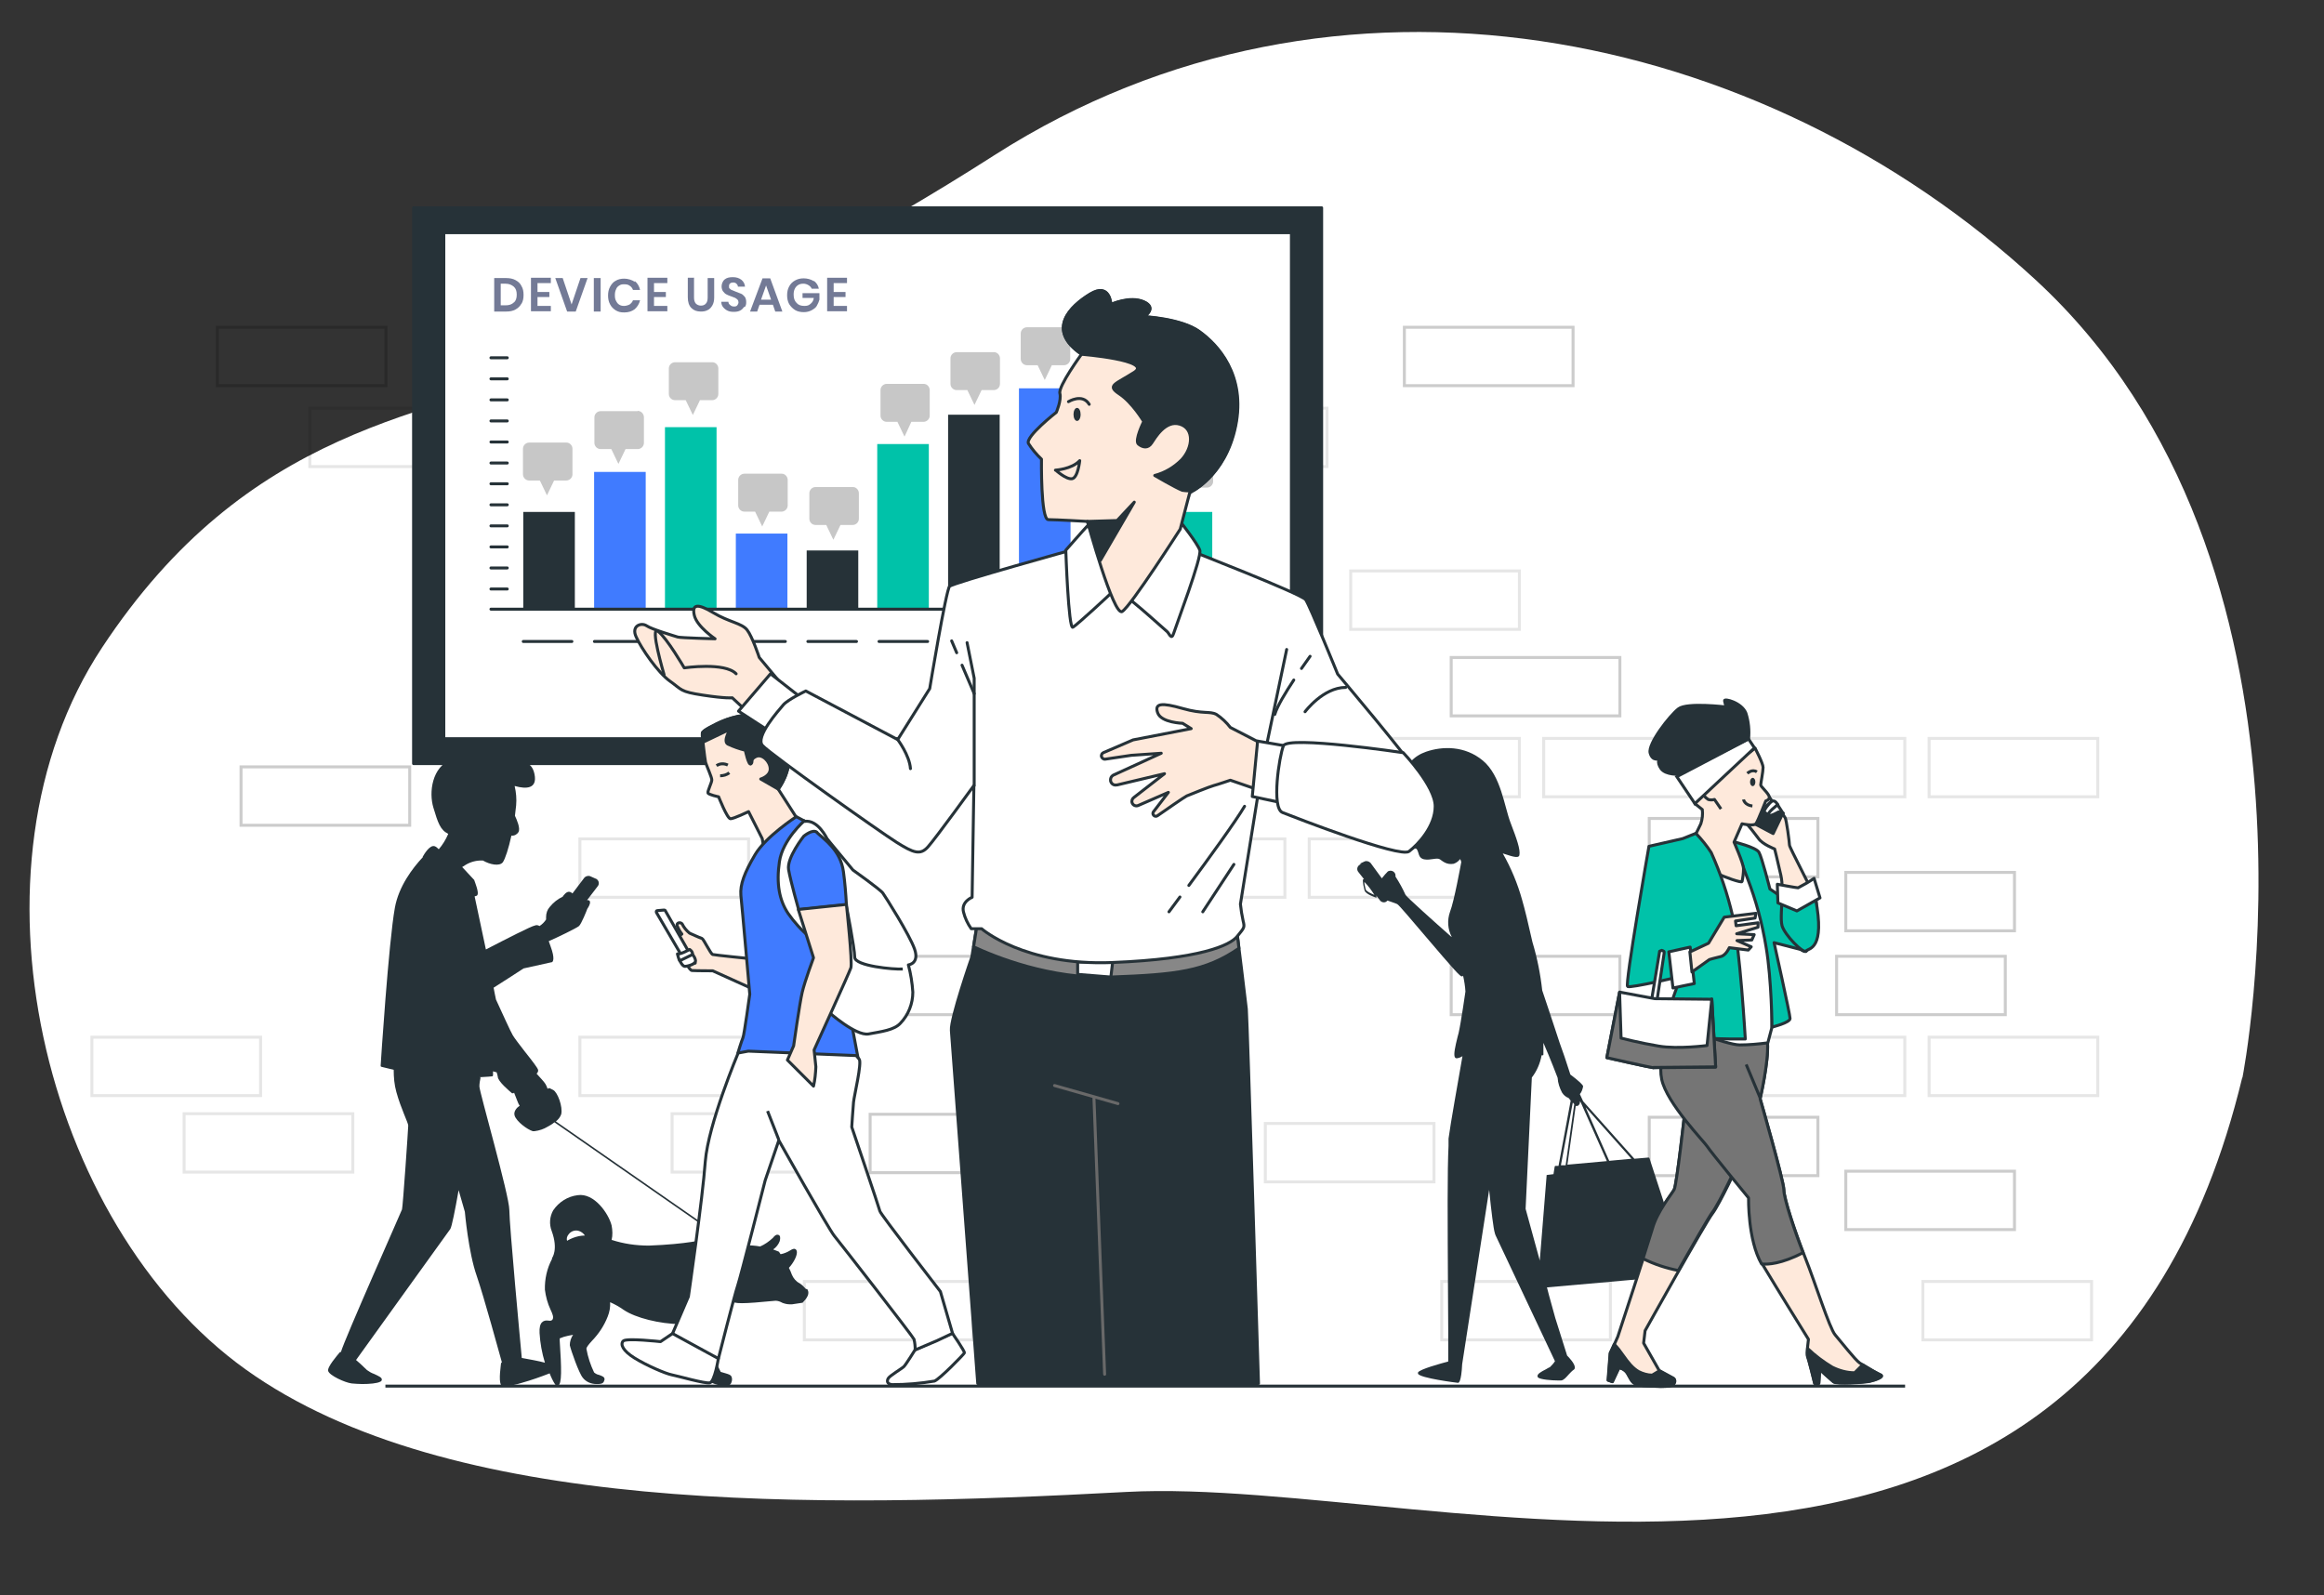 <?xml version="1.0" encoding="UTF-8"?>
<svg xmlns="http://www.w3.org/2000/svg" width="783.9" height="538.1" version="1.1" viewBox="0 0 783.9 538.1">
  <rect x="0" y="0" width="783.9" height="538.1" fill="#333333" stroke="none"/>
  <defs>
    <style>
      .cls-1, .cls-2 {
        fill: #407bff;
      }

      .cls-3, .cls-4, .cls-5, .cls-6, .cls-2, .cls-7, .cls-8, .cls-9, .cls-10, .cls-11, .cls-12, .cls-13, .cls-14, .cls-15, .cls-16, .cls-17 {
        stroke: #263238;
      }

      .cls-3, .cls-4, .cls-13, .cls-18 {
        fill: #fff;
      }

      .cls-3, .cls-6, .cls-11, .cls-19, .cls-20 {
        stroke-miterlimit: 10;
      }

      .cls-4, .cls-5, .cls-2, .cls-7, .cls-8, .cls-9, .cls-10, .cls-12, .cls-13, .cls-14, .cls-15, .cls-21, .cls-16, .cls-17 {
        stroke-linejoin: round;
      }

      .cls-5, .cls-6, .cls-22, .cls-16 {
        fill: #263238;
      }

      .cls-7, .cls-17 {
        fill: #fee9db;
      }

      .cls-8 {
        fill: #878787;
      }

      .cls-8, .cls-13, .cls-15, .cls-21, .cls-16, .cls-17 {
        stroke-linecap: round;
      }

      .cls-23 {
        fill: #c7c7c7;
      }

      .cls-9 {
        fill: #787878;
      }

      .cls-10 {
        fill: #757575;
      }

      .cls-24, .cls-12 {
        fill: #00c2a9;
      }

      .cls-25 {
        fill: #737a96;
      }

      .cls-11, .cls-14, .cls-15, .cls-21, .cls-19, .cls-20 {
        fill: none;
      }

      .cls-21 {
        stroke: #696969;
      }

      .cls-19 {
        opacity: .1;
      }

      .cls-19, .cls-20 {
        isolation: isolate;
        stroke: #000;
      }

      .cls-20 {
        opacity: .2;
      }
    </style>
  </defs>
  <!-- Generator: Adobe Illustrator 28.6.0, SVG Export Plug-In . SVG Version: 1.2.0 Build 709)  -->
  <g>
    <g id="Layer_1">
      <g id="freepik--background-simple--inject-163">
        <path class="cls-18" d="M756.4,363.5s34.3-173.3-69.9-269.2C594.5,9.5,450.8-21.4,335.5,52.3c-41.1,26.3-89.7,53-138,69.2-54.1,18.2-114,22.6-163.1,97-49.1,74.4-19.8,194.6,48.5,243.5,68.3,48.9,191,47,297.1,41.3,106.2-5.7,324.6,74.3,376.3-139.7Z"/>
      </g>
      <g id="freepik--Bricks--inject-92">
        <rect class="cls-20" x="556.3" y="276.1" width="56.9" height="19.7"/>
        <rect class="cls-20" x="359.5" y="221.8" width="56.9" height="19.7"/>
        <rect class="cls-20" x="183.1" y="221.8" width="56.9" height="19.7"/>
        <rect class="cls-20" x="81.3" y="258.7" width="56.9" height="19.7"/>
        <rect class="cls-19" x="390.7" y="249.1" width="56.9" height="19.7"/>
        <rect class="cls-20" x="489.5" y="221.8" width="56.9" height="19.7"/>
        <rect class="cls-19" x="520.7" y="249.1" width="56.9" height="19.7"/>
        <rect class="cls-19" x="455.6" y="249.1" width="56.9" height="19.7"/>
        <rect class="cls-20" x="622.6" y="294.3" width="56.9" height="19.7"/>
        <rect class="cls-19" x="650.7" y="249.1" width="56.9" height="19.7"/>
        <rect class="cls-19" x="585.6" y="249.1" width="56.9" height="19.7"/>
        <rect class="cls-20" x="359.5" y="110.4" width="56.9" height="19.7"/>
        <rect class="cls-19" x="390.7" y="137.7" width="56.9" height="19.7"/>
        <rect class="cls-20" x="73.3" y="110.4" width="56.9" height="19.7"/>
        <rect class="cls-19" x="104.5" y="137.7" width="56.9" height="19.7"/>
        <rect class="cls-20" x="473.7" y="110.4" width="56.9" height="19.7"/>
        <rect class="cls-19" x="455.6" y="192.6" width="56.9" height="19.7"/>
        <rect class="cls-20" x="293.5" y="322.6" width="56.9" height="19.7"/>
        <rect class="cls-20" x="293.5" y="375.9" width="56.9" height="19.7"/>
        <rect class="cls-20" x="556.3" y="376.9" width="56.9" height="19.7"/>
        <rect class="cls-19" x="195.6" y="349.9" width="56.9" height="19.7"/>
        <rect class="cls-19" x="226.7" y="375.7" width="56.9" height="19.7"/>
        <rect class="cls-19" x="31" y="349.9" width="56.9" height="19.7"/>
        <rect class="cls-19" x="62.1" y="375.7" width="56.9" height="19.7"/>
        <rect class="cls-20" x="359.5" y="322.6" width="56.9" height="19.7"/>
        <rect class="cls-19" x="325.6" y="349.9" width="56.9" height="19.7"/>
        <rect class="cls-19" x="352.8" y="406.1" width="56.9" height="19.7"/>
        <rect class="cls-19" x="271.3" y="432.3" width="56.9" height="19.7"/>
        <rect class="cls-19" x="486.3" y="432.3" width="56.9" height="19.7"/>
        <rect class="cls-19" x="648.6" y="432.3" width="56.9" height="19.7"/>
        <rect class="cls-19" x="441.6" y="283" width="56.9" height="19.7"/>
        <rect class="cls-19" x="376.5" y="283" width="56.9" height="19.7"/>
        <rect class="cls-19" x="195.6" y="283" width="56.9" height="19.7"/>
        <rect class="cls-20" x="489.5" y="322.6" width="56.9" height="19.7"/>
        <rect class="cls-19" x="426.8" y="379" width="56.9" height="19.7"/>
        <rect class="cls-20" x="619.5" y="322.6" width="56.9" height="19.7"/>
        <rect class="cls-20" x="622.6" y="395.1" width="56.9" height="19.7"/>
        <rect class="cls-19" x="650.7" y="349.9" width="56.9" height="19.7"/>
        <rect class="cls-19" x="585.6" y="349.9" width="56.9" height="19.7"/>
      </g>
      <g id="freepik--Board--inject-92">
        <rect class="cls-16" x="139.5" y="70.1" width="306.3" height="187.5"/>
        <rect class="cls-13" x="149.7" y="78.5" width="285.9" height="170.7"/>
        <rect class="cls-22" x="272.1" y="185.7" width="17.4" height="19.8"/>
        <rect class="cls-22" x="176.5" y="172.7" width="17.4" height="32.8"/>
        <rect class="cls-1" x="200.4" y="159.2" width="17.4" height="46.4"/>
        <rect class="cls-24" x="224.3" y="144.1" width="17.4" height="61.5"/>
        <rect class="cls-1" x="248.2" y="180" width="17.4" height="25.5"/>
        <rect class="cls-24" x="295.9" y="149.8" width="17.4" height="55.7"/>
        <rect class="cls-22" x="319.8" y="139.9" width="17.4" height="65.6"/>
        <rect class="cls-1" x="343.7" y="131" width="17.4" height="74.5"/>
        <rect class="cls-22" x="367.6" y="158.1" width="17.4" height="47.4"/>
        <rect class="cls-24" x="391.5" y="172.7" width="17.4" height="32.8"/>
        <line class="cls-15" x1="176.5" y1="216.4" x2="192.9" y2="216.4"/>
        <line class="cls-15" x1="200.5" y1="216.4" x2="216.9" y2="216.4"/>
        <line class="cls-15" x1="224.5" y1="216.4" x2="240.9" y2="216.4"/>
        <line class="cls-15" x1="248.5" y1="216.4" x2="264.9" y2="216.4"/>
        <line class="cls-15" x1="272.5" y1="216.4" x2="288.9" y2="216.4"/>
        <line class="cls-15" x1="296.5" y1="216.4" x2="312.9" y2="216.4"/>
        <line class="cls-15" x1="320.4" y1="216.4" x2="336.8" y2="216.4"/>
        <line class="cls-15" x1="344.4" y1="216.4" x2="360.8" y2="216.4"/>
        <line class="cls-15" x1="368.4" y1="216.4" x2="384.8" y2="216.4"/>
        <line class="cls-15" x1="392.4" y1="216.4" x2="408.8" y2="216.4"/>
        <line class="cls-15" x1="165.6" y1="205.5" x2="426" y2="205.5"/>
        <line class="cls-15" x1="165.6" y1="198.7" x2="171.1" y2="198.7"/>
        <line class="cls-15" x1="165.6" y1="191.6" x2="171.1" y2="191.6"/>
        <line class="cls-15" x1="165.6" y1="184.5" x2="171.1" y2="184.5"/>
        <line class="cls-15" x1="165.6" y1="177.4" x2="171.1" y2="177.4"/>
        <line class="cls-15" x1="165.6" y1="170.3" x2="171.1" y2="170.3"/>
        <line class="cls-15" x1="165.6" y1="163.2" x2="171.1" y2="163.2"/>
        <line class="cls-15" x1="165.6" y1="156.2" x2="171.1" y2="156.2"/>
        <line class="cls-15" x1="165.6" y1="149.1" x2="171.1" y2="149.1"/>
        <line class="cls-15" x1="165.6" y1="142" x2="171.1" y2="142"/>
        <line class="cls-15" x1="165.6" y1="134.9" x2="171.1" y2="134.9"/>
        <line class="cls-15" x1="165.6" y1="127.8" x2="171.1" y2="127.8"/>
        <line class="cls-15" x1="165.6" y1="120.7" x2="171.1" y2="120.7"/>
        <path class="cls-23" d="M240.2,122.2h-12.5c-1.1,0-2.1.9-2.1,2.1,0,0,0,0,0,0v8.6c0,1.1.9,2.1,2.1,2.1h3.6l2.4,5,2.4-5h4.1c1.1,0,2.1-.9,2.1-2.1v-8.6c0-1.1-.9-2.1-2-2.1,0,0,0,0,0,0Z"/>
        <path class="cls-23" d="M215.1,138.7h-12.5c-1.1,0-2.1.9-2.1,2.1h0v8.6c0,1.1.9,2.1,2.1,2.1h3.6l2.4,5,2.4-5h4.1c1.1,0,2.1-.9,2.1-2.1h0v-8.6c0-1.1-.8-2.1-2-2.2,0,0,0,0-.1,0Z"/>
        <path class="cls-23" d="M191,149.3h-12.5c-1.1,0-2.1.9-2.1,2.1v8.6c0,1.1.9,2.1,2.1,2.1h3.6l2.4,5,2.4-5h4.1c1.1,0,2.1-.9,2.1-2.1v-8.6c0-1.1-.9-2.1-2-2.1,0,0,0,0,0,0Z"/>
        <path class="cls-23" d="M263.5,159.8h-12.4c-1.1,0-2.1.9-2.1,2.1,0,0,0,0,0,0v8.6c0,1.1.9,2.1,2.1,2.1,0,0,0,0,0,0h3.6l2.4,5,2.4-5h4.1c1.1,0,2.1-.9,2.1-2.1v-8.6c0-1.1-.9-2.1-2-2.1,0,0,0,0,0,0Z"/>
        <path class="cls-23" d="M287.5,164.3h-12.4c-1.1,0-2.1.9-2.1,2.1h0v8.6c0,1.1.9,2.1,2.1,2.1,0,0,0,0,0,0h3.6l2.4,5,2.4-5h4.1c1.1,0,2.1-.9,2.1-2.1,0,0,0,0,0,0v-8.6c0-1.1-.9-2.1-2-2.1,0,0,0,0,0,0Z"/>
        <path class="cls-23" d="M311.6,129.5h-12.5c-1.1,0-2.1.9-2.1,2.1v8.6c0,1.1.9,2.1,2.1,2.1h3.6l2.4,5,2.3-5h4.1c1.1,0,2.1-.9,2.1-2.1h0v-8.6c0-1.1-.9-2.1-2-2.1,0,0,0,0,0,0Z"/>
        <path class="cls-23" d="M335.1,118.8h-12.4c-1.1,0-2.1.9-2.1,2.1v8.6c0,1.1.9,2.1,2.1,2.1h3.6l2.4,5,2.4-5h4.1c1.1,0,2.1-.9,2.1-2.1,0,0,0,0,0,0v-8.6c0-1.1-.9-2.1-2-2.1,0,0,0,0,0,0Z"/>
        <path class="cls-23" d="M358.9,110.4h-12.5c-1.1,0-2.1.9-2.1,2.1h0v8.6c0,1.1.9,2.1,2.1,2.1h3.6l2.4,5,2.4-5h4.1c1.1,0,2.1-.9,2.1-2.1v-8.6c0-1.1-.9-2.1-2-2.1,0,0,0,0,0,0Z"/>
        <path class="cls-23" d="M382.2,137.6h-12.5c-1.1,0-2.1.9-2.1,2.1h0v8.6c0,1.1.9,2.1,2.1,2.1h3.6l2.4,5,2.4-5h4.1c1.1,0,2.1-.9,2.1-2.1v-8.6c0-1.1-.9-2.1-2-2.1,0,0,0,0,0,0Z"/>
        <path class="cls-23" d="M407,151.8h-12.4c-1.1,0-2.1.9-2.1,2,0,0,0,0,0,0v8.6c0,1.1.9,2.1,2.1,2.1h3.6l2.4,5,2.4-5h4.1c1.1,0,2.1-.9,2.1-2.1,0,0,0,0,0,0v-8.6c0-1.1-.9-2-2.1-2Z"/>
      </g>
      <g id="freepik--Floor--inject-2">
        <line class="cls-11" x1="130" y1="467.6" x2="642.6" y2="467.6"/>
      </g>
      <g id="freepik--character-4--inject-2">
        <path class="cls-22" d="M458.6,291.4l1.7-.8c.7-.3,1.5,0,2,.5l3.8,5.2c.7-.9,1.5-1.8,2.1-2.4h.1c.6-.3,1.3-.2,1.8.2.5.4.7,1,.6,1.6,1.3,2,2.4,4,3.4,6.2.6.9,9.5,8.9,15.3,14l.3.2c-1.4-2.6-1.6-5.7-.6-8.5,1.4-3.6,3.6-15.7,3.8-16.8-.1-.4-.2-.7-.4-1-.6.8-1.3,1.3-2.2,1.6-2.3.4-3.6-.8-4.6-1.5s-3.2.4-5.3,0-1.7-2.3-2.5-3.4-2.3,1.7-4,0-7.4-7.8-6.1-15c1.3-7.2,8-14.5,8-14.5h0c1.4-1.6,3.2-2.7,5.2-3.4,5.5-1.9,13.1-2.1,19.2,3s7.2,15.4,9.3,20.9c2.1,5.5,3.4,9.1,3,11-.3,1.4-3.5,0-5.6-.6,2.8,4.9,5,10.2,6.5,15.6.9,3.1,2.1,8,3.5,14.3,1.6,5.3,2.7,10.8,3.3,16.3,1.5,4.4,2.9,8.7,4.1,12.3,1.4,4.3,2.4,7.3,2.7,8,.8,2.1,2.4,7.3,2.7,8.1,2.8,2.1,4.3,3.5,4.3,4-.2,1-.5,1.9-1.1,2.6l1.1,2.4,17.3,19.4,4.7-.4c.2,0,.3,0,.4.3l11.2,34.4c0,.1,0,.2,0,.3,0,0-.2.2-.3.2l-9.4.9,1.1,4.4-37.2,3.3.7,2.7,2.1,7.6h0l4,12.7c.6.6,2.7,2.8,2.6,4.1,0,.3-.2.6-.4.7-.6.4-1.1,1-1.6,1.5-.9,1-1.7,2-2.6,2.1-.4,0-.7,0-1.1,0-2,0-5.9-.3-6.7-1-.1-.1-.2-.3-.2-.5,0-.7,1.1-1.4,2.9-2.3.5-.3,1-.6,1.3-.7.6-.6,1.2-1.2,1.7-2-1.4-2.9-17.5-37.1-20.1-42.6,0,0,0-.2-.1-.3h0c0-.1-.1-.4-.1-.4-.4-1.1-1.2-7.5-1.9-14.5l-9.1,58.8c-.3,6.2-1.2,6.3-1.4,6.3h0c-.2,0-13-1.6-13.5-3.1,0-.1,0-.3,0-.4.6-1.1,7.6-3,10.2-3.7,0-1.2,0-5,0-10.3,0-5.1-.2-25.9-.2-42.8v-1.2c0-7.9.1-14.5.3-18.4h0v-1.1c0,0,0-.1,0-.2,0,0,0-.2,0-.3,0,0,0-.2,0-.3v-.2c0-.1,0-.3,0-.4.7-5.3,3.2-19.1,4.7-27.8-.6.4-1.2.6-1.8.7,0,0-.2,0-.3,0-.2,0-.4-.2-.5-.4-.4-1,.1-3.4,1-7l.3-1.1c.8-3.5,2.3-14,2.3-14-.1-1.8-.4-3.6-.8-5.4,0,.2-.2.3-.4.3h0c-.6,0-2.2-1.7-12.5-13.8-4.1-4.8-8.7-10.3-9.3-10.6s-2.2-.8-3.3-1.2l-.2.2c-.6.6-1.6.5-2.2-.1,0,0,0,0,0,0l-1.4-1.8c0,.1.1.3.1.4,0,0,0,.2,0,.3,0,0-.1,0-.2,0h0c-.3-.1-3.3-1.1-3.8-2.3-.3-1.2-.6-2.4-.6-3.6,0-.1,0-.2.2-.3,0,0,.1,0,.2,0l-1.9-2.4c-.6-.7-.5-1.7.2-2.3.2-.2.5-.3.8-.4ZM460.7,300.1c.2.6,1.7,1.3,2.9,1.8-1-1.6-2.1-3.1-3.4-4.4,0,.9.3,1.8.5,2.7ZM521.6,396.4l2.4-.3.4-2.5c0-.2.2-.3.3-.3h1c0,0,4.1-22,4.1-22-.3-.4-.6-.8-.7-.9-.9-.3-1.7-1-2.2-1.8-.8-1.5-1.4-3.2-1.5-5-.2-.5-2.3-6.1-4.8-11.8,0,2.6,0,3.9,0,3.9,0,.1,0,.3-.2.3-.1,0-.3,0-.4,0h0c-.5,2.7-1.6,5.3-3.3,7.5l-2.1,44.3,4.8,17.5v-.3l2.3-28.6ZM530.5,372l-4,21.1h1.6c0-.1,2.9-20.6,2.9-20.6l-.4-.5ZM532.3,369.7h0ZM532.9,371.5c0,.1,0,.3,0,.4,0,0,0,.1,0,.2,0,.1-.3.9-.9,1h-.2c0,0-.2,0-.3,0l-2.8,19.8,13.3-1.2-8.8-19.8-.4-.5ZM534.9,373.7l7.9,17.9,7.5-.7-15.4-17.3Z"/>
      </g>
      <g id="freepik--character-3--inject-2">
        <path class="cls-22" d="M271.8,434.8c-.6-.7-1.3-1.4-2.1-1.9-1.2-.6-2.1-1.7-2.6-2.9-.3-.8-.6-1.6-1-2.3,1.4-1.5,2.7-3.8,2.7-5.2,0-.4-.1-.9-.5-1.1-.5-.3-1.1,0-1.9.5-.5.3-.9.5-1.4.7-.5.2-1.1.4-1.7.5-.3-.4-.5-.7-.5-.8,0,0,0,0-.2-.1,0,0-.8-.3-1.8-.7,1-.7,1.8-1.7,2.2-2.8.3-1.1.2-1.9-.4-2.1-.3-.1-.9-.3-1.9,1-1.3,1.2-2.7,2.2-4.3,2.9-1.6-.3-3.3-.4-4.9-.4-1-.6-4.4-2.4-6.5-2.4-1.4-1.4-5.1-4.7-6.3-4.7-.3,0-.7,0-1,.2l-50.2-34.9c.8-.6,1.5-1.5,1.8-2.4.6-2.5-1.2-7.4-2.7-8.2l-1.2-.6c-.1,0-.2,0-.3,0l-.4.2c-.2-.6-.4-1.1-.7-1.6-.4-.7-2-2.4-3-3.5.4-.4.6-.8.5-1.3-.2-.7-1.8-2.8-4.5-6.2-1.7-2.2-3.4-4.4-4-5.4-.8-1.3-3.6-7.6-5.7-12.1-.3-1.2-.5-2.6-.8-4l6.1-3.9,4-2.6,9.5-2.1s0,0,.1,0c.3-.2,1.1-1.1-.5-5.4-.2-.6-.4-1.1-.6-1.7,2.8-1.2,9.4-4.4,10.2-5.1s2.6-5.2,2.8-5.8c.2-.3,1.1-1.6.9-2.4,0-.2-.2-.4-.4-.5-.2,0-.4-.1-.6,0l3.6-4.7c.6-.7.5-1.8-.3-2.4-.1,0-.2-.2-.4-.2l-1.8-.8c-.7-.3-1.6,0-2,.5l-4,5.3c-.2-.2-.5-.4-.8-.5-1.1-.4-2.2,1.1-2.5,1.6-1.7.8-3.2,2-4.4,3.5-.8.9-1.2,2.1-1.2,3.4,0,.3,0,.5,0,.8-.6.9-1.3,1.6-2.2,2.2-.5-.3-1-.4-1.5-.2-1.3.2-10,4.7-16.6,8.1l-3.8-17.9.6-.2c.2,0,.3-.2.4-.4.4-1-.9-4.2-1.1-4.8,0,0,0,0,0-.1l-4.1-4.4,1.1-.7c1.8-1.1,3.8-1.6,5.9-1.5,2.4,1.4,5.6,2,6.7.6.8-1.1,2-4.8,2.9-9,1,.1,1.9-.4,2.4-1.2.7-1.3-.6-4.2-1.2-5.5.1-1.2.3-2.4.4-3.5.2-2.2,0-4.4-.5-6.5h.2c3.6,1,7.5,1,6.5-4s-4.8-4-6.7-4,1.9-3.6-2.1-5-4.8,1-5.2,2.3c-.3,1.3-2.3,1.3-4,1.3s-3.4-2.1-10,.4-7.7,11.1-6.1,16.3c1.5,5,2.3,7.5,5,8.8h0c-.8,1.9-1.9,3.7-3.2,5.2-.4-.4-.8-.8-1.3-1h0c-1.7-.7-3.7,2.8-4.1,3.5,0,0,0,.1,0,.2-3.4,3.6-8.1,9.8-9.4,17-2.1,11.5-4.8,52.9-4.8,53.3,0,.2,0,.3.3.4,0,0,1.6.4,4.1,1,0,2.5.2,5,.9,7.5,1.5,5.5,4,10.4,4,11.3s-1.8,27.4-2.1,28.3-19.4,43.8-20.6,48.1c-.1,0-.3,0-.3,0-1,1.2-4.4,5.1-4,6.4.4,1.5,5.6,3.9,7.9,4.2,1.2.1,2.4.2,3.6.2,2.4,0,5-.2,6.1-.8.3-.1.5-.4.5-.7,0-.7-.9-1.1-2.6-1.9-.9-.3-1.7-.8-2.4-1.3-1.2-1.2-3.4-3.2-3.7-3.4,2.7-3.7,30.3-42.2,31.8-44.2.5-.8,1.6-6.3,2.8-13.1l2.1,7.3s1.2,13.7,4,21.6c2.5,7.3,7.7,26.4,8.5,29.2-.1,0-.2.1-.3.3,0,.6-.9,5.7,0,7.3,0,.2.3.4,1.2.4,2-.1,3.9-.5,5.8-1.1,3.2-.9,6.3-2,9.4-3.2.5,1.3,1.1,2.6,1.9,3.8.2.2.4.3.7.3h.2c1.4-.3,1.2-5.8.6-15.1v-.8c.9-.4,1.9-.7,2.9-.9l1.6-.3c-.7,1-1.1,2.3-1.1,3.5.4,1.8,3.1,9.5,4.4,11,1.1,1.4,2.8,2.1,4.6,2.1h.3c1.8,0,2.1-.4,2.4-1.4h0c.2-1-.8-1.3-1.9-1.7-.6-.1-1.1-.4-1.6-.8-1.2-2.5-2.1-5.2-2.6-8,0-.5.8-1.5,1.9-2.7,2.3-2.4,4.1-5.1,5.3-8.2.6-1.5.9-3.1.8-4.8,1.6.7,3.2,1.6,4.6,2.6,4,2.7,12.1,4.7,19.1,4.8.3,1.3.6,2.7,1.1,4,.7,1.8,1.5,3.6,2.5,5.2-.8.5-1.7,1-2.6,1.3-.8-.3-1.6-.4-2.4-.5-.3,0-.6.3-.6.6,0,0,0,0,0,0,0,1,1.7,3.3,3.1,3.3h0c1.5-.3,3-.8,4.4-1.5,1.9,3.1,4.1,6.9,5.1,7.4,1.4.6,2.9,1,4.4,1.1.4,0,.9,0,1.3-.2.4-.2.8-.6.9-1,.3-.7.3-1.5,0-2.1-.3-.5-.9-.7-1.9-1l-1.7-.5c-.3-.5-1.8-3.9-3.1-6.4,1.9-1.6,1.3-3,.4-5l-.2-.4c-.5-1.2-1.2-3.6-1.8-5.5,2.6-.9,4.7-2.8,5.9-5.3l2.3-1.4c1.1,1.1,3.6,1.1,15,0,.8,0,1.6.3,2.3.7.8.3,1.6.5,2.4.5.3,0,.6,0,.9,0l3.3-.5c0,0,.1,0,.2,0,0-.2,3-2.5,1.6-4.6ZM191.3,418.6c-.3-.8,0-1.6.5-2.2.8-1.1,2.3-1.6,3.6-1.1.8.3,1.4.8,1.9,1.5-.7,0-1.4.1-2,.2-1.4.3-2.7.8-3.9,1.5ZM161.7,363.4c2.6-.1,4.2-.3,4.3-.3.2,0,.3-.2.3-.4v-1.3l1,.3h.2c.2.5.3,1,.4,1.5,0,1.6,4,4.9,4.8,5.6.1,0,.3,0,.5,0l.2-.2c.4,1,.9,2.3,1.1,2.8.2.5.4,1.1.8,1.6-.9.6-2.2,1.9-1.7,3.4.7,2,4.2,4.6,6.1,5.2.2,0,.4,0,.6,0,1.6-.2,3.1-.7,4.4-1.5.8-.4,1.6-.9,2.3-1.5l50.2,34.9s0,0,0,.1c-.2.5-.1,1.1.2,1.5,1,.9,2.2,1.8,3.4,2.4-.8,0-1.5.2-2.3.4-1,.3-6.7,1.8-19.6,2.3-4.3,0-8.5-.6-12.5-1.9h-.1c.4-1.6.3-3.3,0-4.9-1-4-5.9-11.1-11.5-10.2-3.3.4-6.3,2.3-8.2,5.1-1.2,2.1-1.4,4.7-.5,7,2.3,6.3.1,9.1.1,9.1,0,0,0,.2,0,.3-1.7,3.2-2.5,6.8-2.4,10.4.3,2.3.9,4.6,1.9,6.7.7,1.5,1.1,2.5.7,3.3-.3.5-.8.5-1.5.4-.8-.1-1.5,0-2.1.6-.6.6-.9,1.8-.8,3.6.2,3.4.8,6.7,1.8,10-2.2-.6-5.1-1.1-7.8-1.6h0c-.4-4.2-4.2-45-4.2-49.9s-10.1-39.9-10.1-41.7c0-1,.2-2,.4-3Z"/>
      </g>
      <g id="freepik--character-2--inject-2">
        <path class="cls-7" d="M568.3,375.1s-2.7,24.7-3.6,26.3-5.8,7.6-7.3,13.1c-1.5,5.4-11.7,36.4-11.7,36.4l-2.5,5.6-.7,9.1,1.4.5,2.2-4.7c1.4.2,2.6,1.1,3.2,2.4,1.4,2.4,1.4,3.2,4.9,3.6,3.6.3,9.3.7,10.2-.3s.5-1.7,0-2-4.6-2.5-4.6-2.5l-5.4-9.5.5-4.2s20.3-36.4,22.7-39.5c2.4-3.1,9-17.3,9-17.3l-18.3-16.8Z"/>
        <path class="cls-10" d="M586.6,391.8l-18.3-16.8s-2.7,24.7-3.6,26.3-5.8,7.6-7.3,13.1c-.5,1.6-1.7,5.5-3.2,10.2,3.8,1.9,7.8,3.2,11.9,4,5.1-9,10.3-18,11.4-19.5,2.4-3,9-17.3,9-17.3Z"/>
        <path class="cls-5" d="M564.4,466.9c.8-1,.5-1.7,0-2s-4.6-2.5-4.6-2.5l-2.5,1.5c-1.6,0-3.2-.5-4.6-1.2-2-1.2-3.4-2.9-5.3-5.6-.9-1.3-1.8-2.5-2.9-3.6l-1.4,3-.7,9.1,1.4.5,2.2-4.7c1.4.2,2.6,1.1,3.2,2.4,1.4,2.4,1.4,3.2,4.9,3.6,3.6.3,9.3.6,10.2-.4Z"/>
        <path class="cls-7" d="M564.8,343.7s-5.8,12.2-4.1,20.3c1.7,8.1,14.5,21.2,15.4,22.7.9,1.5,13.9,17.3,13.9,17.3,0,0-.3,14.5,4.6,22.7,4.9,8.2,15.4,25.1,15.4,25.1,0,0-.7,5.2-.3,5.8s2.4,9,2.4,9h1.4l.3-4.7s3.7,3.4,4.7,4.2,10.3.2,12.2-.2,4.8-1.5,3.7-2c-2.4-1.2-4.8-2.6-7.1-4.1-1.5-1-6.4-7.3-8.3-9.5-1.9-2.2-6.8-17.8-10-25.8-3.2-8-7.3-20.2-7.3-23.2s-8-30.7-8-30.7c0,0,2.9-12.4,2.5-18.8-.3-6.4-25.9-9.7-26.7-9.8s-4.9,1.7-4.9,1.7Z"/>
        <path class="cls-10" d="M594.4,426.4c1.9.2,6.4,0,13.8-3.8-3.1-7.9-6.5-18.4-6.5-21.2s-8-30.7-8-30.7c0,0,2.9-12.4,2.5-18.8-.3-6.4-25.9-9.7-26.7-9.8s-4.9,1.7-4.9,1.7c0,0-5.8,12.2-4.1,20.3,1.7,8.1,14.5,21.2,15.4,22.7s13.9,17.3,13.9,17.3c0,0-.3,14.2,4.4,22.3Z"/>
        <line class="cls-14" x1="593.8" y1="370.6" x2="589" y2="359.1"/>
        <path class="cls-5" d="M634.5,463.9c-1-.4-4.3-2.3-6.2-3.5l-2.7,2.7c-2.6,0-5.2-.7-7.6-1.9-3-1.8-5.8-3.9-8.3-6.3-.1.9-.1,1.9,0,2.8.3.5,2.4,9,2.4,9h1.4l.3-4.7s3.7,3.4,4.7,4.2,10.3.2,12.2-.2,4.9-1.6,3.7-2.1Z"/>
        <path class="cls-4" d="M565.1,345.7s17.3,6.8,21.7,6.8c3.2,0,6.3-.3,9.5-.7l1.4-5.3s.2-14.2-.4-19c-.5-4.7-3.6-20.8-4.1-23.3s-5.2-17.1-5.2-17.1l-17.8.2-.2,44.2-5,14.1Z"/>
        <path class="cls-7" d="M588.6,277.3c1.6,1.7,3.1,3.6,4.5,5.5,1.3,2,5.5,3.6,5.5,3.6,0,0,.9,3.5,2.1,8.9s-.4,14,.4,17.1,7.1,9.5,8.1,8.5,4.5-14.4,3.2-17.6c-1.2-3.2-8.8-17.4-8.8-18.2s-1-8.7-1.5-9.3c-.3-.4-.6-.9-.8-1.4l-10.5.9-2.4,2.1Z"/>
        <polygon class="cls-5" points="590.7 277.3 598.1 281.2 601.4 274.3 593.3 270.6 590.7 277.3"/>
        <path class="cls-4" d="M597.7,270.3s-1-2.2-1.9-1.7c-.9.6-2.7,4.4-2.4,4.8l.3.4,3.9-3.6Z"/>
        <path class="cls-4" d="M599.7,271.5s-1-1.8-2-1.2-2.9,3.2-2.6,3.6c.4.4.9.7,1.4.9l3.1-3.3Z"/>
        <path class="cls-4" d="M601.4,274.3l-1.8-2.8s-3.5,2.6-3.1,3.4,3.4-1,3.4-1l1.6.4Z"/>
        <path class="cls-12" d="M584.8,284.1s3.2,8.5,4.6,12.1c2.9,7.5,5,15.3,6.3,23.2,1.9,11.2,2,27.1,2,27.1,0,0,6.1-1.5,6.1-2.9s-5.4-25.6-5.4-25.6l10.9,2.8-3.8-15.1-8.5-5.8s-2.7-10.7-3.7-12.4-8.4-3.5-8.4-3.5Z"/>
        <path class="cls-12" d="M601.1,301.1c0,4.5-.6,9.1,0,11.2.9,3.1,7.1,9.5,8.1,8.5,1-1,6.5-.5,3.2-17.6-.3-1-.7-1.9-1.2-2.7l-5.1,2-5-1.4Z"/>
        <path class="cls-4" d="M599.5,298.3s6.4,1.2,7,1.2c1.9-1,3.7-2,5.4-3.2l2,6.6-7.8,4.4-6.4-2.7-.2-6.3Z"/>
        <path class="cls-7" d="M571.7,271.1l2.5,2c.2,1.6,0,3.3-.5,4.8-.8,1.8-3.8,7.5-3.8,7.5,0,0,6.2,7.7,9,9.1,2.7,1.4,8.5,3.4,8.7,2.9.3-1.4.5-2.9.5-4.3,0-1.8-3.2-9-3.2-9l2.7-6.2s4.2,1,4.8-.2c.7-1.1,3.2-7.5,3.2-7.5,0,0,1.8-.5,1-1.9s-2.7-3-2.7-3.5.8-4.5.8-5.9-2.7-6.5-2.7-6.5l-20.8,15.6.6,3.2Z"/>
        <polygon class="cls-3" points="589.8 249.3 565.6 262 571.7 271.1 591.8 252.3 589.8 249.3"/>
        <path class="cls-6" d="M589.8,249.3c.3-2.9,0-5.9-.9-8.7-1.4-3.6-7.4-5.1-7.2-4.2s.5,2.1.5,2.1c0,0-13.1-1.6-16,.6s-10.4,11.8-9.6,14.9c.8,3,3.2,1.9,3.2,1.9,0,0-1.1,1.1.5,3.4,1.6,2.2,6.2,1.9,6.2,1.9l23.3-12Z"/>
        <path class="cls-14" d="M588.1,269.7s.3,1.9,3,2.2"/>
        <path class="cls-22" d="M592.1,263.8c0,.8-.4,1.4-.9,1.4s-.9-.6-.9-1.4.4-1.4.9-1.4.9.6.9,1.4Z"/>
        <path class="cls-14" d="M589.4,260.9s1.6-1.6,3.2-.5"/>
        <path class="cls-14" d="M574.9,268.6c.4.4.8.8,1.3,1.1.7.2,1.4.2,2.1,0l2.2,3.2"/>
        <path class="cls-12" d="M572.1,281.1l-4.5,1.8-11.4,2.6s-8.2,46.7-7.2,47.3,17.9-3.4,17.9-3.4l-5.3,15s13,5.4,15.4,5.8,11.7.3,11.7.3c0,0-1.8-31-4.3-41.6-1.7-7.3-4.1-14.4-7.2-21.3-1.5-2.3-3.2-4.4-5.1-6.4Z"/>
        <polygon class="cls-4" points="562.9 321.1 564.3 333.3 571.5 331.8 570.1 319.5 562.9 321.1"/>
        <path class="cls-7" d="M570.1,321.1l6.2-2.9,5.3-8.8,10.7-1.3-.3,1.6-6.6,1,.2,1.6,7.4-1v1.5l-7.2,2.2,5.9.3-.8,1.8-5,.2,4.8,2.1-1,1.1-6.4-.8s-1.1,2.6-2.9,3-3.8,1-3.8,1l-5.9,4.2-.7-6.8Z"/>
        <path class="cls-4" d="M559.8,320.9l-2.9,17.6,1.9-.2,2.5-16.6c.1-.9,0-.8-.8-1.1l-.7.3Z"/>
        <path class="cls-4" d="M546.4,334.7l11.8,2.2,19.2.2,1.3,22.9-21,.2c-.6,0-15.7-3.4-15.7-3.4l4.3-22.1Z"/>
        <path class="cls-9" d="M557.7,360.1l21-.2-1.3-22.9-1.6,15.7s-9.8,1.3-16.3.2c-6.6-1.1-12.7-2.7-12.7-2.7l-.5-15.5-4.3,22.1s15.1,3.4,15.7,3.4Z"/>
      </g>
      <g id="freepik--character-1--inject-2">
        <path class="cls-4" d="M308.7,455.3s-3.1,5-3.8,5.7-4.8,3.1-5.3,4-.4,1.9,1.3,2.1c4.8,0,9.6-.4,14.3-1.2,1.7-.6,9.9-9,10.1-9.5s-4.1-6.7-4.1-6.7l-12.5,5.6Z"/>
        <path class="cls-7" d="M253.1,323.4s-12-1.2-12.7-1.4-3-5.1-3.6-5.4c-1.4-.5-2.8-1.2-4.2-1.8-1.1-.9-1.9-1.9-2.5-3.1-.5-.7-2-.5-1.7.6.4,1,.9,1.9,1.6,2.8l-2.3,1.6s4.2,10.6,5.7,10.7,7,.1,7,.1l14.8,6.7-2.1-10.7Z"/>
        <path class="cls-4" d="M221.4,307.8l10.3,17.6,2.8-.5-10.1-17.7c0-.1-.2-.2-.4-.2l-2.3.2c-.2,0-.4.2-.3.4,0,0,0,0,0,.1Z"/>
        <path class="cls-4" d="M228.5,321.8s.5,2.1.8,2.3,4.2-1,4.3-2.1-1-1.7-1-1.7c0,0-3,1.7-4,1.5Z"/>
        <path class="cls-4" d="M229.3,324.1s.9,1.9,1.7,1.9,3.8-.7,3.6-2c-.1-.7-.5-1.4-1-2l-4.3,2.1Z"/>
        <path class="cls-7" d="M241.5,244.4s-4.6,2.1-4.6,3v1s.8,7.4,1.1,8.8c.4,1.3,2.1,5,2.1,5.9s-1.5,3.8-1.3,4.4,3.6,1.3,3.6,1.3c0,0,2.9,7.4,4,7.4s6.1-2.4,6.1-2.4l4.6,9.1.6,3.4,11.6-9.5-6.8-10.6s4.8-6.1,3.4-13.2c-1.3-7.1-1.7-11.4-9.5-12-5.2-.2-10.3.9-14.9,3.3Z"/>
        <path class="cls-5" d="M256.4,241.1c-5.2-.2-10.3.9-14.9,3.2,0,0-4.6,2.1-4.6,3v1s0,.8.2,2h.2c0,0,9-4.3,9-4.3,0,0-2.5,4-.8,5,1.9.9,3.9,1.6,5.9,2.1,0,0,1.1,5.3,1.9,4.6s-.4-1.5,1.7-2.5,4.8,1.7,4.8,4.2-3.2,3.4-3.2,3.4l5.9,3.4s4.8-6.1,3.4-13.2c-1.3-7.1-1.7-11.4-9.5-12Z"/>
        <path class="cls-14" d="M242.9,261.7c1.1,0,2.2-.3,3.1-1"/>
        <path class="cls-14" d="M241.7,258.3c1.1-.8,2.6-.8,3.8-.2"/>
        <path class="cls-2" d="M268.6,275.5s-10.3,6.7-13.9,12.8c-3.6,6.1-5.1,10.1-4.8,13.7.4,3.6,3,33.4,3,33.4,0,0-1.9,13.9-2.3,14.7s-1.7,5.1-1.7,5.1c0,0,3.6,2.7,15.8,4s24.8-1.9,24.8-1.9l-3.8-20.2s.2-38.3-1.3-42.9-4-10.3-7.4-13.3c-2.6-2.1-5.4-3.9-8.4-5.4Z"/>
        <path class="cls-4" d="M271.3,276.9s-7.3,6.3-8.4,13.8,0,13,2.9,17.4c2.1,3,4.5,5.7,7.3,8l8.3,9.6-1.9,15.7s9.2,8.2,13.5,7.4,8.6-1.3,10.7-3.6c2.7-2.8,4.2-6.6,4.2-10.5-.2-3.1-.7-6.2-1.5-9.2,0,0,3.8-.4,2.1-5.3s-9.9-17.8-10.7-18.9c-.8-1.2-10.1-7.8-10.1-7.8l-8.7-10.5s-3.1-6.7-7.7-5.9Z"/>
        <path class="cls-4" d="M249,355.2s-10.1,24-11.1,36.6c-.9,12.6-5.7,45.6-5.7,45.6l-5.4,12.6,13,7.3,2.5,1.1s5.5-21.7,6.5-24.6,9.3-35.6,9.3-35.6l4.6-13.5s16.8,29.9,18.7,32.2c1.9,2.3,26.5,33.9,26.9,34.9.3,1.2.4,2.4.4,3.6l7.3-3.1,5.3-2.5-4.1-14.1s-20.2-26.1-20.4-27.1-9.5-28.4-9.5-28.4c0,0,.4-6.3.6-8.4s2.9-13.3,1.9-14.5l-1-1.2-36.4-1.5-3.2.6Z"/>
        <line class="cls-14" x1="262.7" y1="384.5" x2="258.9" y2="374.8"/>
        <path class="cls-4" d="M226.8,449.9l-4,2.7s-11.6-1.3-12.6-.2c-1,1.1-.2,3.2,3.8,5.7,4,2.5,10.5,5.3,12.6,5.7,2.1.4,11.1,3,12.8,2.7,1.7-.4,2.9-8.2,2.9-8.2l-15.4-8.4Z"/>
        <path class="cls-14" d="M285.4,305.2s2.9,14.7,2.9,17.7,13.3,4.2,16.2,4"/>
        <path class="cls-2" d="M275.5,280.8c2.5,2.4,8,5.9,9,13.3.5,3.7.8,7.4,1,11.1l-16.1,1.7s-2.7-9.5-3.4-13.5,5.1-11.3,5.1-11.3c0,0,3.1-2.6,4.5-1.3Z"/>
        <path class="cls-7" d="M269.3,306.9l5.1,16.2s-2.9,7.8-3.8,11.6-2.9,18.1-2.9,18.1l-2.1,4.8,8.8,8.8c.5-2.1.7-4.3.8-6.5-.2-1.9-.6-5.7-.6-5.7,0,0,11.8-25.9,12.4-27.7s-1.5-21.4-1.5-21.4l-16.2,1.7Z"/>
      </g>
      <g>
        <path class="cls-25" d="M175.9,102.4c-.5.9-1.1,1.5-2,2s-1.9.7-3.2.7h-4v-11.3h4c1.2,0,2.3.2,3.2.7s1.6,1.1,2,2c.5.8.7,1.8.7,3s-.2,2.1-.7,3ZM173.3,102.1c.7-.6,1-1.5,1-2.7s-.3-2.1-1-2.7c-.7-.6-1.6-1-2.8-1h-1.6v7.3h1.6c1.2,0,2.2-.3,2.8-1Z"/>
        <path class="cls-25" d="M181.3,95.6v2.9h4v1.7h-4v3h4.5v1.8h-6.7v-11.3h6.7v1.8h-4.5Z"/>
        <path class="cls-25" d="M189.8,93.8l3,8.9,3-8.9h2.4l-4,11.3h-2.9l-4-11.3h2.4Z"/>
        <path class="cls-25" d="M202.6,93.8v11.3h-2.3v-11.3h2.3Z"/>
        <path class="cls-25" d="M214.1,94.8c.9.7,1.5,1.7,1.8,3h-2.4c-.2-.6-.6-1.1-1.1-1.4-.5-.4-1.1-.5-1.9-.5s-1.1.1-1.6.4c-.5.3-.9.7-1.1,1.3-.3.6-.4,1.2-.4,2s.1,1.4.4,1.9c.3.6.6,1,1.1,1.3.5.3,1,.4,1.6.4s1.3-.2,1.9-.5c.5-.4.9-.8,1.1-1.4h2.4c-.3,1.2-.9,2.2-1.8,3-.9.7-2.1,1.1-3.5,1.1s-2-.2-2.9-.7c-.8-.5-1.5-1.2-1.9-2-.5-.9-.7-1.9-.7-3s.2-2.1.7-3c.5-.9,1.1-1.6,1.9-2,.8-.5,1.8-.7,2.9-.7s2.6.4,3.5,1.1Z"/>
        <path class="cls-25" d="M220.6,95.6v2.9h4v1.7h-4v3h4.5v1.8h-6.7v-11.3h6.7v1.8h-4.5Z"/>
        <path class="cls-25" d="M234.1,93.8v6.6c0,.9.2,1.5.6,2,.4.4,1,.7,1.7.7s1.3-.2,1.7-.7c.4-.4.6-1.1.6-2v-6.6h2.2v6.6c0,1-.2,1.9-.6,2.6-.4.7-.9,1.3-1.6,1.6-.7.4-1.5.5-2.3.5-1.4,0-2.4-.4-3.2-1.2s-1.2-2-1.2-3.6v-6.6h2.2Z"/>
        <path class="cls-25" d="M250.9,103.6c-.3.5-.7.9-1.3,1.2-.6.3-1.3.4-2.1.4s-1.5-.1-2.1-.4c-.6-.3-1.1-.7-1.5-1.2-.4-.5-.6-1.1-.6-1.8h2.4c0,.5.2.8.6,1.1.3.3.7.5,1.3.5s.8-.1,1.1-.4c.2-.3.4-.6.4-1s-.1-.6-.3-.9c-.2-.2-.5-.4-.8-.6-.3-.1-.7-.3-1.3-.5-.7-.2-1.3-.5-1.7-.7s-.8-.6-1.1-1c-.3-.4-.5-1-.5-1.7s.3-1.7,1-2.3c.7-.6,1.6-.8,2.8-.8s2.1.3,2.9.9c.7.6,1.1,1.3,1.2,2.3h-2.4c0-.4-.2-.7-.5-1-.3-.3-.7-.4-1.1-.4s-.8.1-1,.3c-.3.2-.4.5-.4,1s0,.6.3.8c.2.2.4.4.8.5.3.1.7.3,1.2.5.7.3,1.3.5,1.8.7.5.2.8.6,1.2,1,.3.4.5,1,.5,1.8s-.1,1.1-.4,1.6Z"/>
        <path class="cls-25" d="M260.7,102.8h-4.5l-.8,2.3h-2.4l4.2-11.2h2.6l4.1,11.2h-2.4l-.8-2.3ZM260.1,101.1l-1.7-4.8-1.7,4.8h3.3Z"/>
        <path class="cls-25" d="M274.5,94.7c.9.7,1.5,1.6,1.7,2.7h-2.4c-.2-.5-.6-.9-1.1-1.2-.5-.3-1.1-.5-1.7-.5s-1.2.1-1.7.4-.9.7-1.2,1.3c-.3.6-.4,1.2-.4,2,0,1.2.3,2.1,1,2.8.6.7,1.5,1,2.6,1s1.5-.2,2.1-.7c.6-.5,1-1.1,1.1-2h-3.8v-1.6h5.7v2.2c-.2.7-.5,1.4-.9,2.1s-1.1,1.1-1.8,1.5c-.8.4-1.6.6-2.6.6s-2.1-.2-2.9-.7-1.5-1.2-2-2c-.5-.9-.7-1.9-.7-3s.2-2.1.7-3c.5-.9,1.1-1.5,2-2s1.8-.7,2.9-.7,2.5.3,3.4,1Z"/>
        <path class="cls-25" d="M281.2,95.6v2.9h4v1.7h-4v3h4.5v1.8h-6.7v-11.3h6.7v1.8h-4.5Z"/>
      </g>
      <g id="freepik--character-2--inject-92">
        <path class="cls-17" d="M262.2,229.1l-6.1-7.3s-2.3-7-4.1-9.3c-1.8-2.3-6.1-2.6-11.4-5.8-5.3-3.2-7.3-2.9-6.4.9.9,3.8,7,7.9,7,7.9,0,0-11.7-.3-12.6-.6s-8.8-2.6-10.5-3.8c-1.8-1.2-5.3,0-3.5,3.8,1.7,3.8,7.3,12,11.4,14.9,4.1,2.9,3.2,3.5,11.1,4.7s9.9.9,9.9.9l4.7,4.4,10.5-10.5Z"/>
        <path class="cls-17" d="M224,227.6s-5-16.9-2-14.6,8.8,12.3,8.8,12.3c0,0,13.7-2,17.5,2"/>
        <polygon class="cls-13" points="270.4 235.5 259.9 227.3 249.1 239.9 260.8 247.5 270.4 235.5"/>
        <path class="cls-16" d="M329.9,309.7l-2.1,13.2s-7.2,20.7-6.9,24.7,8.9,119.1,8.9,119.1h94.7s-3.8-123.3-4.1-126.3-3-24.6-3-24.6c0,0-55.1.2-56.8,0s-31.6-8.4-31.6-8.4l.9,2.4Z"/>
        <line class="cls-21" x1="355.7" y1="366.2" x2="377.1" y2="372.3"/>
        <line class="cls-21" x1="369" y1="370.5" x2="372.6" y2="463.6"/>
        <path class="cls-8" d="M374.7,329.6c22.1-.8,31.9-1.9,43.2-9.7l-.5-4.1s-55.1.2-56.8,0-31.6-8.4-31.6-8.4l.9,2.4-1.5,9.6c7.1,3.3,25.9,11,46.3,10.2Z"/>
        <polygon class="cls-13" points="363.5 324.5 363.5 328.7 374.7 329.6 375.3 324.6 363.5 324.5"/>
        <path class="cls-13" d="M362.7,185.2s-41.2,11.4-42.4,12.6-6.7,34.5-6.7,34.5l-10.8,17.2-31-16.4s-6.1,2.9-7.6,4.7c-1.5,1.8-9.6,10.8-7,13.7,2.6,2.9,39.7,29.2,45.3,32.7s7.9,4.4,10.5,1.5,15.5-20.7,15.5-20.7l-.6,37.7s-3.8,1.5-2.9,5c.5,2,1.4,3.9,2.6,5.6h3.5s14.3,12.6,44.1,11.4c29.8-1.2,39.7-5.8,42.1-8.8s2.6-2.9,2-5.3c-.4-1.8-.7-3.7-.9-5.6l8.2-51.1,23.4,16.1s22.5,3.5,26.3.9,5-4.4,2.1-9.6c-2.9-5.2-27.2-33.9-27.2-33.9,0,0-9.4-23.1-10.8-25.1-1.5-2-40-17-40-17h-37.7Z"/>
        <path class="cls-15" d="M302.8,249.5s4,5.3,4.3,9.8"/>
        <polyline class="cls-15" points="328.6 265 328.6 228.8 326.2 216.8"/>
        <line class="cls-15" x1="322.7" y1="220.2" x2="321" y2="216.2"/>
        <line class="cls-15" x1="328.6" y1="234" x2="324.5" y2="224.4"/>
        <line class="cls-15" x1="426.7" y1="253.9" x2="434" y2="219.1"/>
        <path class="cls-15" d="M436.4,229.4c-2.7,4.1-5.6,8.8-6.4,11.6"/>
        <path class="cls-15" d="M441.9,221.4s-1.2,1.7-2.9,4.1"/>
        <path class="cls-15" d="M440.2,240.1s6.1-8.2,13.7-8.2"/>
        <path class="cls-15" d="M401,298.7c6.5-8.8,15.8-21.6,18.8-26.7"/>
        <path class="cls-15" d="M394.3,307.6s1.5-2,3.7-5"/>
        <line class="cls-15" x1="416.2" y1="291.6" x2="405.7" y2="307.6"/>
        <path class="cls-13" d="M371.2,176.2s-3.5.3-4.4,1.2c-.9.9-7.3,8.2-7.3,8.2,0,0,.9,26.9,2.4,26s12.9-11.4,14-12.6,16.9,13.4,17.7,14,1.5,3.2,2.3.6,9.6-25.7,8.8-28-6.4-9.4-6.4-9.4c0,0-21.3,4.4-27.2,0Z"/>
        <path class="cls-17" d="M364.8,119.5s-7.9,10.8-7.3,13.2c.6,2.3-1.2,6.4-1.2,6.4,0,0-10.5,8.2-9.4,10.5,1.2,1.9,2.7,3.7,4.4,5.3,0,0-.3,20.4,2.3,20.4s13.2.6,13.2.6c0,0,8.8,32.1,11.7,30.4s19.6-27.8,19.6-27.8l3.2-12.3s12-5.3,15.5-22.5-6.1-27.5-12.3-31.9c-6.1-4.4-18.7-5-18.7-5,0,0,4.7-2.9,0-5s-11.1.9-11.1.9c0,0-.3-7.6-7-3.5-6.7,4.1-14.9,12-2.9,20.2Z"/>
        <path class="cls-16" d="M404.5,111.9c-6.1-4.4-18.7-5-18.7-5,0,0,4.7-2.9,0-5s-11.1.9-11.1.9c0,0-.3-7.6-7-3.5-6.7,4.1-14.9,12-2.9,20.2,0,0,24.2,2,17.8,6.1-6.4,4.1-9.4,4.4-5,7.3,4.4,2.9,8.2,9.3,8.2,9.3,0,0-3.2,6.4-1.8,7.6,1.5,1.2,3.2,1.5,4.4-.3s4.7-7.9,9.6-6.4,4.4,7.9.6,12c-2.5,2.5-5.6,4.4-9.1,5.3,0,0,7,4.1,9.3,5,1.3.2,2.5.3,3.8,0,3.3-2,11.3-8.2,14-21.7,3.5-17.3-6.1-27.5-12.3-31.9Z"/>
        <path class="cls-15" d="M356,158.6s5.5-.3,8.2-3.2c0,0-.6,5.8-2.6,6.1s-5.5-2.9-5.5-2.9Z"/>
        <path class="cls-22" d="M364.5,139.8c0,1.2-.5,2.2-1.2,2.2s-1.2-1-1.2-2.2.5-2.2,1.2-2.2,1.2,1,1.2,2.2Z"/>
        <path class="cls-15" d="M360.4,135.5s4.7-2.9,7,.9"/>
        <polygon class="cls-16" points="366.8 175.9 376.8 175.6 382.6 169.4 371.2 189 366.8 175.9"/>
        <path class="cls-17" d="M424.1,250.1l-9.1-4.7c-1.3-1.7-2.9-3.2-4.7-4.4-2.3-1.2-4.4,0-11.4-2s-9.6-1.8-8.4,1.5,8.4,3.5,8.4,3.5l2.9,1.8-19.6,3.8-10,4.3c-.5.2-.7.7-.7,1.2h0c.1.6.7,1.1,1.3,1l8.8-1.3,10.1-.7-16.2,7.4c-.7.4-1,1.1-.9,1.9h0c.2,1,1.1,1.6,2,1.4,0,0,.2,0,.2,0l16-3.8-10.3,8c-.6.4-.9,1.2-.6,1.9h0c.3.8,1.3,1.2,2.1.8l10.1-4.4-5,6.5c-.3.4-.3.8,0,1.2h0c.3.4.9.5,1.3.2,2.3-1.6,9.2-6.4,9.9-6.7s7.9-3.2,9.1-3.5,5.6-1.8,5.6-1.8l9.3,3.2-.2-16.4Z"/>
        <path class="cls-13" d="M432.9,251.5l-8.7-1.5-1.8,18.7,9.9,2.1s1.2-15.8.6-19.3Z"/>
        <path class="cls-13" d="M473.2,253.9s-38.9-5.8-40.3-2.3-4.1,21-.3,22.5c3.8,1.5,39.7,15.5,42.7,13.1,3-2.3,8.8-8.4,8.8-15.2s-10.8-18.1-10.8-18.1Z"/>
      </g>
    </g>
  </g>
</svg>